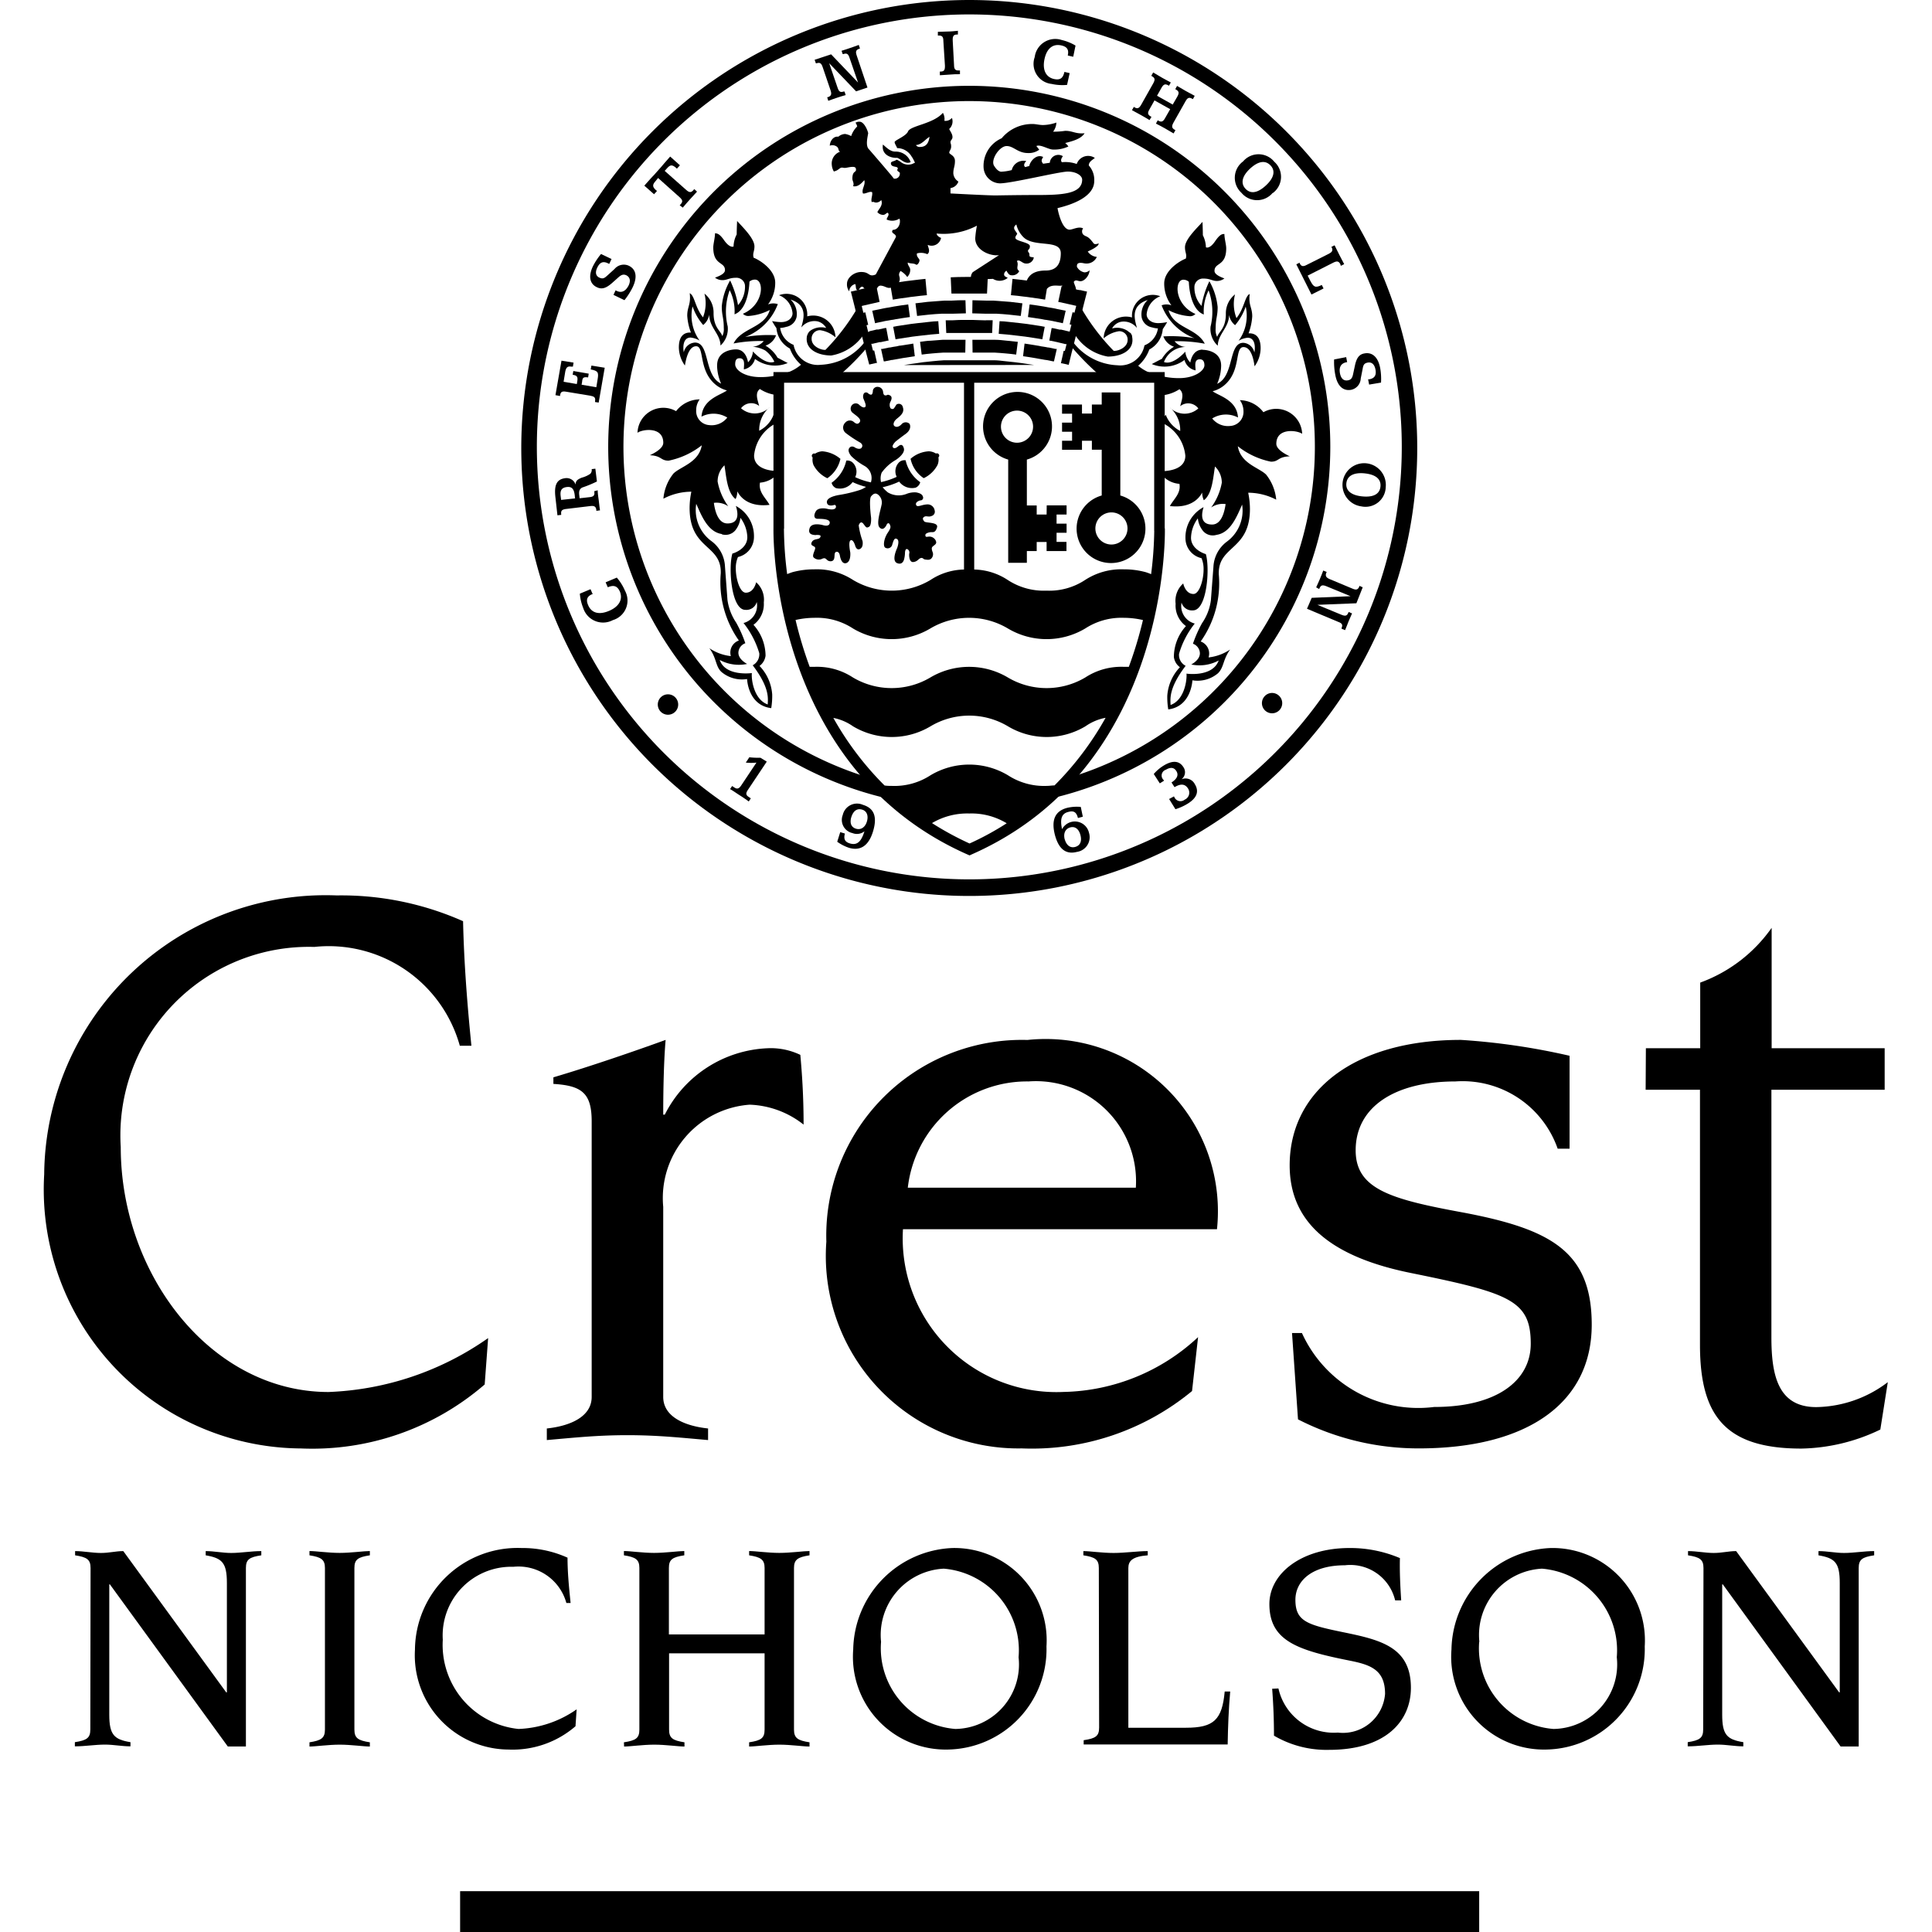 <?xml version="1.0" encoding="UTF-8"?>
<svg xmlns="http://www.w3.org/2000/svg" viewBox="0 0 32 32">
  <path fill="currentColor" d="M8.028,22.931a4.364,4.364,0,0,1-3.042,1.06A4.289,4.289,0,0,1,.732,19.452a4.662,4.662,0,0,1,4.845-4.621,4.969,4.969,0,0,1,2.093.427c.015.688.069,1.376.138,2.063H7.616a2.254,2.254,0,0,0-2.41-1.637A3.122,3.122,0,0,0,2,19c0,2.117,1.5,4.056,3.442,4.056a4.918,4.918,0,0,0,2.643-.893Z"></path>
  <path fill="currentColor" d="M9.8,18.572c0-.467-.165-.591-.634-.619v-.109c.606-.179,1.364-.44,1.859-.62-.027.3-.04.771-.04,1.238h.026a2,2,0,0,1,1.708-1.1,1.132,1.132,0,0,1,.537.11c.027.3.054.674.054,1.155a1.522,1.522,0,0,0-.893-.33,1.551,1.551,0,0,0-1.432,1.691v3.149c0,.33.357.482.743.523v.192c-.469-.041-.84-.081-1.336-.081s-.867.04-1.335.081V23.66c.385-.041.743-.193.743-.523Z"></path>
  <path fill="currentColor" d="M20.157,20.36a2.853,2.853,0,0,0-3.139-3.135,3.242,3.242,0,0,0-3.331,3.34,3.188,3.188,0,0,0,3.234,3.425,4.165,4.165,0,0,0,2.823-.95l.1-.893a3.356,3.356,0,0,1-2.231.908,2.546,2.546,0,0,1-2.657-2.695Zm-5.121-.688a1.988,1.988,0,0,1,2-1.76,1.658,1.658,0,0,1,1.777,1.76Z"></path>
  <path fill="currentColor" d="M21.4,22.079h.164a2.117,2.117,0,0,0,2.19,1.225c1.047,0,1.6-.441,1.6-1.047,0-.715-.344-.839-1.969-1.169-1.3-.26-2.024-.811-2.024-1.787,0-1.224,1.06-2.077,2.836-2.077a11.149,11.149,0,0,1,1.8.263v1.539H25.8a1.668,1.668,0,0,0-1.693-1.114c-.992,0-1.653.413-1.653,1.141,0,.648.591.812,1.79,1.032,1.445.275,2.12.645,2.12,1.856,0,1.293-1.06,2.049-2.865,2.049a4.369,4.369,0,0,1-2-.481Z"></path>
  <path fill="currentColor" d="M27.261,17.362h.9V16.275a2.483,2.483,0,0,0,1.183-.907v1.994h1.872v.688H29.34v4.1c0,.632.111,1.156.743,1.156a2,2,0,0,0,1.185-.413l-.124.785a3.126,3.126,0,0,1-1.308.315c-1.253,0-1.679-.536-1.679-1.718V18.05h-.9Z"></path>
  <path fill="currentColor" d="M1.5,25.972c0-.141-.059-.181-.256-.211v-.07c.14,0,.286.031.427.031s.245-.031.371-.031l1.705,2.34h.011V26.218c0-.337-.081-.411-.351-.457v-.07c.14,0,.28.031.421.031.166,0,.33-.031.5-.031v.07c-.2.03-.255.07-.255.211v2.955h-.3L1.82,26.242H1.81V28.4c0,.335.081.411.351.456v.069c-.141,0-.281-.029-.421-.029-.165,0-.331.029-.5.029v-.069c.2-.031.256-.071.256-.211Z"></path>
  <path fill="currentColor" d="M5.126,28.858c.195-.03.256-.07.256-.211V25.971c0-.139-.061-.18-.256-.21V25.69c.106,0,.311.031.5.031s.4-.031.5-.031v.071c-.2.03-.256.071-.256.21v2.676c0,.141.06.181.256.211v.07c-.1,0-.312-.031-.5-.031s-.4.031-.5.031Z"></path>
  <path fill="currentColor" d="M9.532,28.592a1.593,1.593,0,0,1-1.11.386,1.562,1.562,0,0,1-1.549-1.654A1.7,1.7,0,0,1,8.638,25.64,1.809,1.809,0,0,1,9.4,25.8c0,.25.025.5.051.751h-.07a.822.822,0,0,0-.878-.6,1.137,1.137,0,0,0-1.169,1.208,1.4,1.4,0,0,0,1.254,1.478,1.79,1.79,0,0,0,.963-.325Z"></path>
  <path fill="currentColor" d="M10.334,28.858c.2-.03.256-.07.256-.211V25.971c0-.139-.06-.18-.256-.21V25.69c.105,0,.311.031.5.031s.4-.031.5-.031v.071c-.2.03-.255.071-.255.21v1.1h1.585v-1.1c0-.139-.061-.18-.256-.21V25.69c.105,0,.311.031.5.031s.4-.031.5-.031v.071c-.195.03-.257.071-.257.21v2.676c0,.141.062.181.257.211v.07c-.106,0-.312-.031-.5-.031s-.4.031-.5.031v-.07c.2-.03.256-.07.256-.211V27.384H11.082v1.263c0,.141.06.181.255.211v.07c-.105,0-.311-.031-.5-.031s-.4.031-.5.031Z"></path>
  <path fill="currentColor" d="M14.132,27.319a1.537,1.537,0,0,0,1.57,1.659,1.662,1.662,0,0,0,1.631-1.709,1.53,1.53,0,0,0-1.556-1.629,1.713,1.713,0,0,0-1.645,1.679m.461-.125a1.1,1.1,0,0,1,1.039-1.212,1.357,1.357,0,0,1,1.239,1.467,1.069,1.069,0,0,1-1.048,1.188,1.341,1.341,0,0,1-1.23-1.443"></path>
  <path fill="currentColor" d="M18.2,25.972c0-.141-.059-.181-.256-.211v-.07c.106,0,.311.031.5.031s.4-.031.566-.031v.07c-.257.02-.321.094-.321.211v2.645h.953c.462,0,.6-.131.643-.6h.091c-.026.291-.037.585-.042.877H17.949v-.071c.2-.029.256-.069.256-.21Z"></path>
  <path fill="currentColor" d="M21.175,27.966a.938.938,0,0,0,.984.731.7.7,0,0,0,.782-.641c0-.4-.241-.482-.587-.551-.863-.172-1.329-.326-1.329-.937,0-.5.522-.928,1.329-.928a2.111,2.111,0,0,1,.833.167c-.006.229.006.465.021.7h-.1a.763.763,0,0,0-.833-.581c-.543,0-.819.257-.819.572,0,.361.2.415.813.541s1.1.25,1.1.916c0,.556-.421,1.028-1.354,1.028a1.72,1.72,0,0,1-.914-.235c0-.261-.01-.517-.03-.777Z"></path>
  <path fill="currentColor" d="M24.041,27.319a1.537,1.537,0,0,0,1.57,1.659,1.662,1.662,0,0,0,1.631-1.709,1.531,1.531,0,0,0-1.555-1.629,1.713,1.713,0,0,0-1.646,1.679m.462-.125a1.1,1.1,0,0,1,1.037-1.212,1.357,1.357,0,0,1,1.239,1.467,1.069,1.069,0,0,1-1.048,1.188A1.339,1.339,0,0,1,24.5,27.194"></path>
  <path fill="currentColor" d="M28.215,25.972c0-.141-.06-.181-.256-.211v-.07c.14,0,.286.031.425.031s.247-.031.372-.031l1.706,2.34h.01V26.218c0-.337-.08-.411-.352-.457v-.07c.142,0,.282.031.422.031.167,0,.331-.031.5-.031v.07c-.2.03-.256.07-.256.211v2.955h-.3l-1.951-2.685h-.01V28.4c0,.335.079.411.35.456v.069c-.14,0-.28-.029-.421-.029-.166,0-.331.029-.5.029v-.069c.2-.031.256-.071.256-.211Z"></path>
  <rect fill="currentColor" x="7.621" y="31.324" width="16.879" height="0.676"></rect>
  <path fill="currentColor" d="M13.509,8.86c.059,0,.1,0,.075.042s-.109.013-.14.081.065.053.058.1-.061.128-.019.156a.124.124,0,0,0,.139.014c.069-.028.06.039.129.043s.069-.06.071-.085,0-.071.037-.072.049.045.052.063.026.151.107.124.065-.177.065-.177-.038-.181.007-.2.075.091.075.091.022.085.082.051.039-.131.039-.131a1.265,1.265,0,0,1-.063-.258c.011-.032.038-.079.08-.023s.047.07.09.047.035-.15.035-.15-.04-.307,0-.355.074-.058.112-.031a.166.166,0,0,1,.061.174c-.017.088-.089.307-.035.369s.1,0,.119-.041.047-.026.055,0,.027.039-.036.132-.083.224-.04.248a.078.078,0,0,0,.115-.054c.02-.06.033-.119.08-.089s0,.15,0,.15-.1.207,0,.248.118-.073.118-.073a.491.491,0,0,0,.012-.086c0-.031.005-.08.036-.074a.061.061,0,0,1,.035.074c-.006.034,0,.15.069.141s.081-.052.119-.065.044.02.074.023.072.013.1-.013a.1.1,0,0,0,.022-.117c-.021-.065-.01-.075.023-.1s.054-.043.027-.092a.117.117,0,0,0-.119-.056c-.039.005-.046.005-.048-.026s.06-.047.093-.049.072.015.1-.078-.188-.069-.212-.1-.034-.054,0-.076.07.009.12-.013a.074.074,0,0,0,.053-.092.118.118,0,0,0-.13-.1c-.092.005-.161.056-.178.006s.066-.073.071-.073a.044.044,0,0,0,.043-.061c-.015-.056-.091-.066-.109-.071a.36.36,0,0,0-.162.024.352.352,0,0,1-.31-.024.574.574,0,0,1-.087-.086,1.3,1.3,0,0,0,.274-.093.264.264,0,0,0,.274.1.135.135,0,0,0,.075-.09A.606.606,0,0,1,15,7.624a.131.131,0,0,0-.107.032.21.21,0,0,0-.041.242,1.2,1.2,0,0,1-.259.087.262.262,0,0,1,.01-.156.742.742,0,0,1,.234-.211s.158-.1.134-.191-.073-.052-.1-.03-.062.04-.083.011.045-.094.045-.094.065-.053.167-.127.075-.153.064-.168a.092.092,0,0,0-.136.013c-.066.063-.114.033-.124.011s0-.066.05-.107.133-.1.1-.191a.067.067,0,0,0-.108-.042s-.025.042-.039.06-.047.014-.06-.006a.117.117,0,0,1,0-.1c.018-.033.038-.085-.007-.108s-.045,0-.066,0-.042,0-.048-.064a.091.091,0,0,0-.082-.077.077.077,0,0,0-.086.057s0,.074-.031.072-.046-.023-.058-.03a.045.045,0,0,0-.061.011.107.107,0,0,0,0,.1c.016.041.05.112.016.127s-.083-.03-.1-.047a.083.083,0,0,0-.1,0,.089.089,0,0,0,.006.145c.058.047.145.1.109.15s-.074.015-.105-.01A.1.1,0,0,0,14,7a.114.114,0,0,0,.011.174,2.006,2.006,0,0,0,.232.154s.061.032.032.082-.108.006-.108.006-.06-.049-.1.005.035.136.035.136a1.038,1.038,0,0,0,.215.159.23.23,0,0,1,.11.266l0,.008a1.158,1.158,0,0,1-.262-.087.209.209,0,0,0-.042-.241.129.129,0,0,0-.106-.033.608.608,0,0,1-.243.367.129.129,0,0,0,.074.089.262.262,0,0,0,.274-.1,1.18,1.18,0,0,0,.222.079.419.419,0,0,1-.1.051,2.335,2.335,0,0,1-.357.085c-.073.014-.2.047-.191.122s.11.045.11.045.04-.018.04.027-.068.044-.068.044a.353.353,0,0,1-.081-.011c-.039-.01-.146-.02-.183.04s-.038.125.029.126.209,0,.2.069-.108.037-.108.037-.19-.056-.225.049.051.113.111.115"></path>
  <path fill="currentColor" d="M15.3,7.92a.5.5,0,0,0,.229-.22.232.232,0,0,0,.014-.125.037.037,0,0,0,.007-.05.038.038,0,0,0-.048-.013.232.232,0,0,0-.12-.037.5.5,0,0,0-.3.124.509.509,0,0,0,.218.321"></path>
  <path fill="currentColor" d="M13.473,7.7a.5.5,0,0,0,.23.221A.521.521,0,0,0,13.92,7.6a.525.525,0,0,0-.3-.125.247.247,0,0,0-.12.039.039.039,0,0,0-.047.014.035.035,0,0,0,.007.049.242.242,0,0,0,.014.125"></path>
  <path fill="currentColor" d="M18.408,9.019a.266.266,0,1,1,.267-.267.267.267,0,0,1-.267.267m.148-.814V6.5h-.308v.2h0l-.163,0v.15h-.164V6.7l-.33,0v.152h.166V7h-.166v.151h.166V7.3h-.166V7.45l.33,0V7.3h.164v.149l.163,0h0v.758a.57.57,0,1,0,.308,0"></path>
  <path fill="currentColor" d="M16.845,7.333a.266.266,0,1,1,.266-.265.266.266,0,0,1-.266.265m.49,1.189h-.164v-.15l-.163,0,0,0V7.612a.571.571,0,1,0-.309,0V9.322h.309V9.127h0l.163,0v-.15h.164v.15l.329,0V8.975H17.5V8.824h.166V8.673H17.5V8.522h.166V8.37l-.329,0Z"></path>
  <path fill="currentColor" d="M17.466,13.009c-.043,0-.085.008-.129.008a1.1,1.1,0,0,1-.642-.176,1.251,1.251,0,0,0-1.283,0,1.093,1.093,0,0,1-.641.176c-.031,0-.079,0-.12-.007a5.077,5.077,0,0,1-.848-1.119.847.847,0,0,1,.326.139,1.251,1.251,0,0,0,1.283,0,1.251,1.251,0,0,1,1.283,0,1.251,1.251,0,0,0,1.283,0,.857.857,0,0,1,.334-.141,5.1,5.1,0,0,1-.846,1.12m-1.407.962a5.028,5.028,0,0,1-.622-.338,1.142,1.142,0,0,1,.617-.159,1.123,1.123,0,0,1,.62.162,4.726,4.726,0,0,1-.615.335M12.987,8.755V6.339h2.98V9.433a1.042,1.042,0,0,0-.555.173,1.251,1.251,0,0,1-1.283,0,1.1,1.1,0,0,0-.642-.176,1.373,1.373,0,0,0-.362.047s-.041.013-.087.032a5.987,5.987,0,0,1-.053-.72.309.309,0,0,1,0-.034m5.633,2.29a1.09,1.09,0,0,0-.642.176,1.257,1.257,0,0,1-1.283,0,1.257,1.257,0,0,0-1.283,0,1.257,1.257,0,0,1-1.283,0,1.086,1.086,0,0,0-.641-.176l-.075,0a6.773,6.773,0,0,1-.234-.776,1.416,1.416,0,0,1,.309-.036,1.093,1.093,0,0,1,.641.176,1.251,1.251,0,0,0,1.283,0,1.257,1.257,0,0,1,1.283,0,1.251,1.251,0,0,0,1.283,0,1.1,1.1,0,0,1,.642-.176,1.406,1.406,0,0,1,.313.037,6.7,6.7,0,0,1-.234.775l-.079,0m.5-2.252a6.17,6.17,0,0,1-.052.717.918.918,0,0,0-.089-.033,1.354,1.354,0,0,0-.361-.047,1.1,1.1,0,0,0-.643.176,1.075,1.075,0,0,1-.639.177,1.088,1.088,0,0,1-.643-.177,1.048,1.048,0,0,0-.555-.173V6.339h2.981V8.793m.174-.044V6.163H12.811V8.752c0,.037-.08,3.943,3.211,5.4l.037.016.035-.016c3.293-1.454,3.2-5.36,3.2-5.4"></path>
  <path fill="currentColor" d="M11.877,6.054a.776.776,0,0,0,.067.3c-.289-.133-.181-.68-.433-.68a.2.2,0,0,0-.185.161c-.015-.073-.019-.244.113-.244a.368.368,0,0,1,.149.05.7.7,0,0,1-.117-.566.928.928,0,0,0,.176.308.277.277,0,0,0,.1-.173c0,.215.182.315.187.513a.375.375,0,0,0,.119-.317,1.039,1.039,0,0,1,.033-.6v0a.788.788,0,0,1,.08.4c.241-.088.247-.541.247-.541a.137.137,0,0,1,.092-.034c.154,0,.154.413-.2.566a.123.123,0,0,0,.088.037.9.9,0,0,0,.357-.1c-.086.3-.467.292-.6.555a2.34,2.34,0,0,1,.5-.04.263.263,0,0,1-.185.094.516.516,0,0,1,.211.063.5.5,0,0,1,.15.186c-.153.06-.355-.171-.355-.171a.288.288,0,0,1-.081.18c-.016-.089-.066-.214-.2-.214-.076,0-.312.031-.312.263m.078,2.8a.212.212,0,0,0,.219-.061.4.4,0,0,0,.089-.212.562.562,0,0,1,.114.32c0,.2-.237.271-.247.271-.069.223-.022.933.214.933a.177.177,0,0,0,.189-.13.3.3,0,0,1-.219.348,1.473,1.473,0,0,1,.261.5.206.206,0,0,1-.109.2c.289.38.251.556.249.649-.23-.082-.274-.415-.263-.52,0,0-.437.062-.532-.217a.666.666,0,0,0,.454.066s-.145-.072-.145-.185a.172.172,0,0,1,.115-.158,2.035,2.035,0,0,0-.152-.342.885.885,0,0,1-.144-.377l-.041-.551a.552.552,0,0,0-.221-.419.638.638,0,0,1-.255-.62c.084.187.188.465.424.5m2.4-3.136-.017-.067a.972.972,0,0,1-.746.4.408.408,0,0,1-.449-.33.356.356,0,0,1-.222-.28.406.406,0,0,0,.1-.018.214.214,0,0,0,.172-.163.325.325,0,0,0-.1-.289c.319.1.194.375.179.461a.276.276,0,0,1,.269-.1.229.229,0,0,1,.142.109l0,0a.316.316,0,0,0-.258.042l-.022.018-.007.01a.139.139,0,0,0-.024.045l-.005.01v0a.256.256,0,0,0-.007.058c0,.185.2.273.408.273a.815.815,0,0,0,.544-.359l0-.01-.107-.425a3.593,3.593,0,0,1-.533.7c-.057.009-.23-.048-.23-.18a.138.138,0,0,1,.142-.145.5.5,0,0,1,.253.118.369.369,0,0,0-.468-.347.344.344,0,0,0-.467-.35.351.351,0,0,1,.224.3c0,.068-.061.145-.192.145a.869.869,0,0,1-.147-.017,1.232,1.232,0,0,0,.072.117.427.427,0,0,0,.223.338.654.654,0,0,0,.184.268.7.7,0,0,1-.295.15l-.123.029a1.184,1.184,0,0,1-.253.026c-.266,0-.419-.118-.419-.212s.041-.1.074-.1c.1,0,.068.122.07.184a.237.237,0,0,0,.184-.173.552.552,0,0,0,.542.068c-.057-.029-.112-.06-.168-.088a.55.55,0,0,0-.2-.2.282.282,0,0,0,.175-.172,2.2,2.2,0,0,0-.513.029.932.932,0,0,0,.542-.545.243.243,0,0,0-.162.005.592.592,0,0,0,.119-.361c0-.209-.25-.371-.358-.413-.02-.076.014-.1.014-.187,0-.133-.2-.323-.287-.421,0,0-.007.141-.007.223a.453.453,0,0,0-.052.2s-.059.033-.154-.1c-.081-.117-.117-.115-.153-.12,0,.075-.029.176-.029.236,0,.3.194.232.194.375,0,.062-.1.1-.165.125a.2.2,0,0,0,.125.041c.074,0,.112-.039.22-.039a.142.142,0,0,1,.151.123.457.457,0,0,1-.115.33,1.552,1.552,0,0,0-.131-.409,1.054,1.054,0,0,0-.138.427c0,.161.033.184.033.359a.258.258,0,0,1-.024.136c-.028-.091-.145-.139-.145-.381a.4.4,0,0,0-.151-.323.646.646,0,0,1-.024.393c-.134-.166-.136-.357-.22-.4.022.191-.041.22-.041.374a.943.943,0,0,0,.061.278c-.036,0-.2-.013-.2.246a.527.527,0,0,0,.1.3c.011-.058.049-.319.186-.319s.042.359.283.6a.5.5,0,0,0,.227.132c-.1.076-.4.141-.421.434a.434.434,0,0,1,.427.015.326.326,0,0,1-.3.125.232.232,0,0,1-.215-.246.3.3,0,0,1,.058-.18.5.5,0,0,0-.391.195.428.428,0,0,0-.639.358c.085-.061.427-.105.427.166,0,.089-.135.166-.223.206v0c.2.009.175.09.312.09a1.312,1.312,0,0,0,.549-.255c-.049.288-.352.352-.469.468a.768.768,0,0,0-.167.417,1,1,0,0,1,.463-.116,1.333,1.333,0,0,0-.029.268c0,.7.533.6.516,1.086a1.675,1.675,0,0,0,.3,1.111.211.211,0,0,0-.133.258l0,0a.782.782,0,0,1-.356-.131c.123.166.1.3.2.393a.528.528,0,0,0,.425.118s.013.434.4.482a1.231,1.231,0,0,0,.016-.227.758.758,0,0,0-.21-.472.25.25,0,0,0,.1-.169.771.771,0,0,0-.2-.512.425.425,0,0,0,.171-.371.383.383,0,0,0-.127-.334s-.034.173-.171.173c-.1,0-.166-.234-.166-.4a.458.458,0,0,1,.036-.191.34.34,0,0,0,.265-.33.565.565,0,0,0-.3-.516c.012.04.1.29-.139.29-.163,0-.21-.228-.225-.341a.343.343,0,0,1,.239.057,1,1,0,0,1-.177-.411.372.372,0,0,1,.113-.268c.029.17.043.454.185.559a.32.32,0,0,0,.029-.128c.008.014.116.274.533.224-.063-.116-.187-.21-.158-.368a.424.424,0,0,0,.277-.131V7.8c-.116,0-.375-.038-.375-.255a.67.67,0,0,1,.375-.54V6.947a.655.655,0,0,0-.05-.082.491.491,0,0,1-.24.269.494.494,0,0,1,.173-.39l0,0a.344.344,0,0,1-.474.018.211.211,0,0,1,.3-.038c-.019-.084-.079-.212.012-.281a.631.631,0,0,0,.28.1l.083-.277.448,0,.523-.063a4.2,4.2,0,0,0,.46-.468Z"></path>
  <path fill="currentColor" d="M19.92,5.791c-.14,0-.189.125-.205.214a.307.307,0,0,1-.083-.18s-.2.231-.353.171a.385.385,0,0,1,.36-.249.259.259,0,0,1-.184-.095,2.4,2.4,0,0,1,.5.041c-.134-.263-.514-.256-.6-.555a.9.9,0,0,0,.357.1A.121.121,0,0,0,19.8,5.2c-.351-.153-.351-.567-.2-.567a.132.132,0,0,1,.091.035s.007.453.248.541a.781.781,0,0,1,.079-.4v0a1.036,1.036,0,0,1,.033.6.376.376,0,0,0,.119.317c.006-.2.189-.3.187-.513a.272.272,0,0,0,.1.173.946.946,0,0,0,.176-.308.7.7,0,0,1-.118.566.368.368,0,0,1,.15-.05c.131,0,.127.171.111.244a.2.2,0,0,0-.183-.16c-.252,0-.144.546-.433.679a.772.772,0,0,0,.066-.3c0-.232-.235-.263-.31-.263m.657,2.561a.638.638,0,0,1-.256.619.555.555,0,0,0-.219.419l-.042.551a.862.862,0,0,1-.146.377,2.054,2.054,0,0,0-.151.341.174.174,0,0,1,.115.159c0,.113-.143.185-.143.185a.669.669,0,0,0,.454-.066c-.1.279-.53.219-.533.217.01.105-.033.437-.264.52,0-.093-.04-.268.25-.649a.2.2,0,0,1-.109-.2,1.447,1.447,0,0,1,.26-.5.3.3,0,0,1-.219-.347.18.18,0,0,0,.189.129c.236,0,.282-.71.213-.933-.009,0-.245-.073-.245-.27a.56.56,0,0,1,.113-.321.4.4,0,0,0,.089.212.212.212,0,0,0,.22.061c.234-.034.339-.31.424-.5M17.741,5.737a4.38,4.38,0,0,0,.46.468l.522.064.449,0,.084.278a.64.64,0,0,0,.279-.1c.091.069.031.2.013.281a.209.209,0,0,1,.3.037.341.341,0,0,1-.473-.017l0,0a.494.494,0,0,1,.173.39.5.5,0,0,1-.24-.269.555.555,0,0,0-.049.082v.058a.672.672,0,0,1,.374.54c0,.218-.258.251-.374.255v.079a.421.421,0,0,0,.276.131c.029.157-.095.252-.158.368.417.048.526-.211.534-.224a.337.337,0,0,0,.028.128c.142-.105.155-.389.185-.559a.373.373,0,0,1,.113.268.992.992,0,0,1-.177.411.339.339,0,0,1,.24-.057c-.016.113-.063.339-.224.339-.237,0-.152-.248-.141-.288a.566.566,0,0,0-.3.516.339.339,0,0,0,.266.329.471.471,0,0,1,.034.193c0,.165-.069.4-.167.4-.136,0-.17-.174-.17-.174a.383.383,0,0,0-.126.335.422.422,0,0,0,.171.371.766.766,0,0,0-.2.511.246.246,0,0,0,.1.17.762.762,0,0,0-.209.472,1.244,1.244,0,0,0,.016.227c.384-.048.4-.482.4-.482a.523.523,0,0,0,.425-.118c.1-.1.079-.227.2-.392a.8.8,0,0,1-.356.131l0-.005a.212.212,0,0,0-.132-.259,1.667,1.667,0,0,0,.3-1.112c-.016-.482.516-.39.516-1.084a1.333,1.333,0,0,0-.029-.268,1.011,1.011,0,0,1,.464.115.778.778,0,0,0-.167-.415c-.118-.117-.421-.181-.469-.47a1.291,1.291,0,0,0,.549.256c.136,0,.108-.081.312-.089v0c-.086-.04-.223-.118-.223-.207,0-.27.343-.226.428-.166a.43.43,0,0,0-.642-.357.5.5,0,0,0-.39-.2.312.312,0,0,1,.06.181.233.233,0,0,1-.218.246.331.331,0,0,1-.3-.124.432.432,0,0,1,.427-.016c-.018-.293-.32-.358-.42-.435a.492.492,0,0,0,.228-.131c.239-.239.139-.6.283-.6s.174.261.184.318a.518.518,0,0,0,.1-.3c0-.259-.166-.246-.2-.246a.974.974,0,0,0,.061-.28c0-.153-.065-.181-.042-.372-.083.04-.085.23-.219.4a.639.639,0,0,1-.024-.393.4.4,0,0,0-.152.324c0,.241-.115.289-.144.38a.253.253,0,0,1-.025-.136c0-.175.033-.2.033-.358a1.069,1.069,0,0,0-.137-.428,1.525,1.525,0,0,0-.13.409.448.448,0,0,1-.117-.33.143.143,0,0,1,.152-.123c.108,0,.146.04.219.04a.207.207,0,0,0,.125-.042c-.06-.023-.164-.063-.164-.125,0-.143.194-.075.194-.374,0-.062-.03-.161-.03-.237-.035,0-.072,0-.154.12-.093.136-.152.1-.152.1a.479.479,0,0,0-.051-.2c0-.081-.006-.221-.006-.221-.088.1-.29.287-.29.42,0,.092.034.112.014.188-.108.041-.358.2-.358.411a.6.6,0,0,0,.119.363.231.231,0,0,0-.162,0,.937.937,0,0,0,.543.544,2.212,2.212,0,0,0-.514-.029.284.284,0,0,0,.176.171.574.574,0,0,0-.2.2c-.056.027-.111.058-.168.087a.551.551,0,0,0,.542-.068.238.238,0,0,0,.184.173c0-.062-.033-.184.07-.184.034,0,.076.016.076.1s-.154.212-.42.212a1.262,1.262,0,0,1-.253-.025l-.124-.031a.7.7,0,0,1-.3-.149.65.65,0,0,0,.184-.269.421.421,0,0,0,.223-.337c.032-.049.046-.069.073-.117a.769.769,0,0,1-.148.017c-.129,0-.192-.077-.192-.145a.352.352,0,0,1,.226-.3.345.345,0,0,0-.468.351.369.369,0,0,0-.47.346.5.5,0,0,1,.255-.118.138.138,0,0,1,.142.144c0,.133-.174.19-.231.181a3.554,3.554,0,0,1-.533-.7l-.107.425v.01a.812.812,0,0,0,.543.36c.208,0,.408-.089.408-.273a.335.335,0,0,0-.006-.059v0l0-.01a.188.188,0,0,0-.024-.047L18.7,5.5l-.021-.018a.318.318,0,0,0-.259-.042l0,0a.219.219,0,0,1,.142-.109.274.274,0,0,1,.268.1c-.015-.086-.139-.361.18-.462a.323.323,0,0,0-.1.29.212.212,0,0,0,.169.163.432.432,0,0,0,.1.018.357.357,0,0,1-.223.28.407.407,0,0,1-.447.33.975.975,0,0,1-.748-.4l-.017.067Z"></path>
  <path fill="currentColor" d="M15.328,4.619c-.073.007-.145.016-.219.025l-.115.014c-.084.012-.169.024-.251.039l.045.266c.079-.014.16-.026.241-.036.039-.007.075-.011.115-.015.069-.009.139-.018.209-.023Z"></path>
  <path fill="currentColor" d="M16.107,4.587H15.99q-.121,0-.243.006l.012.269c.078,0,.155,0,.231,0,.023,0,.045,0,.069,0l.049,0c.081,0,.161,0,.24,0l.013-.269c-.084,0-.168,0-.254-.006"></path>
  <path fill="currentColor" d="M15.991,4.973c-.077,0-.151,0-.227.006l-.116,0-.074.005L15.363,5l-.2.024.027.209.2-.022c.068-.006.136-.012.205-.015l.07,0c.039,0,.078,0,.116,0,.073,0,.144-.006.217-.006Z"></path>
  <path fill="currentColor" d="M15.992,5.628l-.2,0c-.039,0-.078,0-.117,0l-.063,0q-.1.006-.192.015c-.061,0-.12.012-.181.019l.027.211c.058-.008.116-.014.174-.019s.125-.011.187-.014l.058,0,.117,0c.062,0,.124,0,.186,0Z"></path>
  <path fill="currentColor" d="M15.127,5.691c-.07.01-.141.021-.209.033-.022,0-.043.007-.064.012-.038.006-.077.011-.115.02l-.012,0c-.038.007-.076.016-.114.024l-.02,0,.045.205.018,0,.113-.023.01,0,.113-.02.06-.011c.067-.011.134-.022.2-.031Z"></path>
  <path fill="currentColor" d="M15.043,5.042c-.079.01-.158.022-.236.035l-.074.014c-.039.006-.077.012-.113.02l-.027.006-.113.023-.033.007.047.207.028-.007c.038-.009.077-.017.114-.024l.021-.005.115-.02c.023,0,.046-.009.07-.012.076-.013.152-.024.229-.035Z"></path>
  <path fill="currentColor" d="M16.328,5.306c-.074,0-.146-.006-.22-.007h-.116c-.071,0-.142,0-.212.006-.038,0-.078,0-.116,0l.009.21.118,0,.2,0h.116l.21,0,.116,0,.009-.211c-.037,0-.077,0-.115,0"></path>
  <path fill="currentColor" d="M14.679,5.433l-.019,0c-.037.007-.076.016-.113.025l-.027,0-.114.027L14.38,5.5l-.028-.114.028-.006-.048-.207-.032.008-.027-.113.033-.008.114-.026.036-.008L14.569,5l-.054-.265c-.039.007-.077.016-.115.024l-.04.009-.113.026-.04.01c-.039.01-.077.017-.114.026l.066.263.027.112.053.205.027.114.051.2.028.114.052.2.114-.026.015,0-.046-.206-.021,0-.028-.112.022,0q.057-.015.114-.027l.021,0,.115-.025.015,0Z"></path>
  <path fill="currentColor" d="M15.541,5.32c-.049,0-.1.006-.147.011-.065.006-.129.013-.193.021l-.115.014-.224.034-.068.013.039.207.064-.011.215-.033.116-.014c.062-.008.123-.015.186-.021l.142-.012Z"></path>
  <path fill="currentColor" d="M16.77,4.619c.073.007.145.016.218.025l.116.014c.083.012.168.024.25.039l-.044.266c-.08-.014-.16-.026-.241-.036-.04-.007-.077-.011-.116-.015-.068-.009-.139-.018-.209-.023Z"></path>
  <path fill="currentColor" d="M16.107,4.973l.226.006.116,0,.074.005L16.734,5q.1.011.2.024l-.027.209-.2-.022c-.068-.006-.136-.012-.2-.015l-.07,0c-.039,0-.077,0-.116,0-.072,0-.145-.006-.217-.006Z"></path>
  <path fill="currentColor" d="M16.106,5.628l.2,0c.038,0,.077,0,.116,0l.063,0c.064,0,.129.009.192.015s.121.012.181.019l-.027.211c-.057-.008-.115-.014-.173-.019s-.125-.011-.187-.014l-.059,0-.117,0c-.062,0-.124,0-.186,0Z"></path>
  <path fill="currentColor" d="M16.97,5.691c.071.01.141.021.209.033a.543.543,0,0,1,.063.012c.039.006.078.011.116.02l.012,0c.038.007.077.016.114.024l.02,0-.047.205-.015,0-.114-.023-.009,0-.115-.02-.059-.011c-.067-.011-.134-.022-.2-.031Z"></path>
  <path fill="currentColor" d="M17.054,5.042c.079.01.157.022.236.035l.074.014c.039.006.077.012.115.02l.025.006.114.023.033.007-.047.207-.028-.007c-.038-.009-.078-.017-.116-.024l-.02-.005-.115-.02c-.023,0-.045-.009-.07-.012-.077-.013-.151-.024-.229-.035Z"></path>
  <path fill="currentColor" d="M14.971,6.047c.066-.011.131-.021.2-.03L15.285,6c.057-.006.113-.013.17-.018s.122-.012.183-.015l.056,0,.117,0c.061,0,.121,0,.181,0h.113c.061,0,.121,0,.182,0l.115,0,.058,0c.06,0,.122.008.183.015s.114.012.169.018l.116.015c.067.009.132.019.2.03Z"></path>
  <path fill="currentColor" d="M17.891,4.806,17.85,4.8c-.037-.008-.075-.018-.113-.025l-.04-.01c-.038-.007-.076-.016-.114-.025L17.528,5l.114.024.034.008.115.026.035.008-.029.113-.032-.007-.048.2.029.007-.029.114-.026-.006c-.037-.009-.075-.019-.114-.027l-.025,0-.114-.025-.02,0-.038.207.014,0c.039.008.076.017.114.024l.024.006c.038.008.075.017.112.027l.022,0-.028.112-.02,0-.046.206.014,0c.038.008.077.016.115.026l.05-.206.029-.112.051-.206.028-.113.052-.2.027-.114.067-.262c-.039-.009-.078-.016-.114-.026"></path>
  <path fill="currentColor" d="M16.556,5.32c.05,0,.1.006.147.011.065.006.129.013.193.021l.116.014.223.034.069.013-.04.207L17.2,5.609l-.215-.033-.116-.014c-.062-.008-.123-.015-.185-.021l-.142-.012Z"></path>
  <path fill="currentColor" d="M15.239,2.434a.071.071,0,0,1-.068-.031c.1-.01.146-.089.225-.137-.012.077-.038.168-.157.168m2.955,1.6c-.029.007-.066.021-.085-.009-.1-.135-.118-.093-.169-.142a.08.08,0,0,1,0-.1c-.074-.039-.172.021-.224.021-.137,0-.2-.35-.2-.357.237-.056.608-.185.608-.449a.354.354,0,0,0-.09-.257c0-.065.062-.092.1-.125a.2.2,0,0,0-.3.1.566.566,0,0,0-.246-.029c-.03-.034,0-.076.017-.1a.142.142,0,0,0-.217.109l-.11.016c-.045-.05-.018-.078,0-.112-.113-.056-.218.074-.23.15,0,0-.045.01-.065.018-.04-.025-.012-.076.016-.1a.2.2,0,0,0-.241.149.875.875,0,0,1-.172.027c-.05,0-.094-.054-.122-.1-.059-.1.091-.325.209-.325s.182.116.355.116a.292.292,0,0,0,.185-.055c-.011-.015-.036-.048-.048-.061.069-.033.2.058.276.058a.545.545,0,0,0,.255-.051.281.281,0,0,0-.053-.057c.108-.028.261-.064.321-.162-.151.014-.194-.04-.321-.04a1.263,1.263,0,0,1-.2.014.267.267,0,0,0,.054-.151.717.717,0,0,1-.219.041c-.064,0-.122-.017-.17-.017a.655.655,0,0,0-.517.236.5.5,0,0,0-.3.483.278.278,0,0,0,.27.264c.191,0,.984-.195,1.125-.195s.238.067.238.134c0,.238-.336.254-.753.254-.3,0-.619.006-.679.007-.135,0-.749-.033-.749-.033l0-.089a.16.16,0,0,0,.131-.108.174.174,0,0,1-.084-.136c0-.088.027-.111.027-.205s-.094-.108-.094-.138.031-.05.031-.1-.011-.049-.011-.071c0-.04.033-.042.033-.087s-.027-.081-.055-.133a.17.17,0,0,0,.046-.184.14.14,0,0,1-.125.048.2.2,0,0,0-.025-.132c-.159.185-.538.21-.578.309-.031.077-.221.145-.221.175s.031.066.041.1a.278.278,0,0,1,.239.138l0,0a.393.393,0,0,1,.036.061l.021.042-.044.021a.2.2,0,0,1-.2-.039l-.051-.029h-.014c-.026.026-.09.022-.09.056,0,.066.086.051.106.071s0,.021,0,.044.042.028.042.051a.083.083,0,0,1-.1.089c0-.011-.418-.494-.424-.5-.041-.065-.012-.179,0-.252-.017-.074-.077-.19-.141-.19a.113.113,0,0,0-.069.017.164.164,0,0,1,.028.062.389.389,0,0,0-.1.159.3.3,0,0,0-.1-.035.18.18,0,0,0-.112.045c-.095-.012-.142.092-.142.149a.125.125,0,0,1,.122.02c.033.034.013.06.048.08a.206.206,0,0,0-.137.216.251.251,0,0,0,.034.111c.08-.017.093-.064.135-.064.017,0,.023.005.049.005s.078-.017.129-.017.054.024.054.05c0,.043-.06.016-.06.145,0,.042.034.072.012.125.081.017.142-.051.185-.1.026.078-.05.148-.022.22.04.012.112-.042.152-.021.012.056-.025.109-.006.165.031-.013.04.007.074.007a.111.111,0,0,0,.083-.042c.034.09-.039.144-.064.2a.127.127,0,0,0,.093.046c.043,0,.05-.032.08-.035.035.038-.017.073-.019.112a.22.22,0,0,0,.211-.015c.025.049,0,.182-.109.187-.046.06.059.06.051.118l-.332.618a.129.129,0,0,1-.062.017c-.06,0-.063-.056-.181-.056s-.235.094-.235.194a.189.189,0,0,0,.037.127.128.128,0,0,1,.1-.121c.015.032,0,.084.037.106l.022-.006c.006-.023.031-.056.051-.056s.032.011.032.029l.22,0a.063.063,0,0,1,.051-.047c.08,0,.116.058.185.03l.112-.069a.1.1,0,0,0,.027-.076c0-.044-.034-.065.013-.128a.353.353,0,0,1,.111.1.164.164,0,0,0,.049-.119c0-.046-.048-.079-.04-.121.042.023.1.007.142.038.025,0,.052-.047.052-.075s-.056-.058-.042-.114a.256.256,0,0,1,.171.013c.058-.041.011-.118.007-.154a.159.159,0,0,0,.221-.116c-.025-.008-.072-.036-.073-.072a1.193,1.193,0,0,0,.667-.13,1.633,1.633,0,0,0-.028.209c0,.2.252.3.394.279l-.435.282a.136.136,0,0,0-.025.126l.36-.015a.208.208,0,0,0,.244-.017c-.023-.015-.06-.022-.06-.056s.024-.049.037-.064c.02.031.042.077.083.077a.128.128,0,0,0,.131-.068c-.067-.049,0-.093-.039-.168.046-.033.089.042.149.042a.12.12,0,0,0,.131-.1c-.018-.01-.072,0-.072-.033,0-.062-.024-.046-.024-.076s.031-.019.031-.079-.209-.078-.237-.127c-.012-.022.011-.053.027-.074-.01-.046-.1-.093-.014-.158a.441.441,0,0,0,.117.21c.18.179.619.027.619.267,0,.168-.063.286-.253.286-.245,0-.3.126-.326.209l.35.094c.076-.091.219-.034.251-.057.005.046-.032.129.014.156l.2-.037c.041-.058-.01-.12-.021-.177.031-.047.065-.011.11-.011.07,0,.148-.095.152-.181a.124.124,0,0,1-.086.034.176.176,0,0,1-.124-.093c0-.03,0-.064.061-.064.045,0,.053.011.1.011a.184.184,0,0,0,.169-.11.2.2,0,0,1-.15-.089c.009-.007.2-.084.179-.141"></path>
  <path fill="currentColor" d="M14.86,2.614c.072.026.134.112.223.072a.259.259,0,0,0-.253-.175c-.086,0-.147-.068-.206-.117-.031.178.148.228.236.22"></path>
  <path fill="currentColor" d="M9.781,9.759l.036.083-.01,0c-.083.036-.105.091-.065.182.055.13.18.165.348.093s.229-.193.177-.319c-.042-.093-.1-.113-.2-.071l-.036-.082.185-.078a.824.824,0,0,1,.135.216.338.338,0,0,1-.2.488.345.345,0,0,1-.491-.2.8.8,0,0,1-.056-.238Z"></path>
  <path fill="currentColor" d="M9.525,8.255,9.519,8.2c-.012-.1-.047-.144-.132-.133s-.114.056-.1.155l.007.058ZM9.2,8.241c-.024-.2.016-.3.156-.32a.158.158,0,0,1,.178.106c0-.066.034-.086.1-.115a.454.454,0,0,0,.143-.064A.09.09,0,0,0,9.8,7.77v0l.061-.007.026.212a1.982,1.982,0,0,1-.243.1c-.043.022-.058.058-.05.124l.006.054.16-.018c.065-.006.092-.025.084-.085l0-.015L9.9,8.121c0,.056.01.112.017.166s.012.111.021.166l-.061.008,0-.014c-.007-.06-.037-.072-.1-.065l-.4.048c-.064.008-.089.026-.082.083l0,.015-.062.007Z"></path>
  <path fill="currentColor" d="M9.3,5.974l.2.032-.011.066-.031,0c-.067-.011-.088.024-.1.11l-.023.141.219.038.007-.042c.013-.076,0-.1-.076-.112l.011-.062.255.044-.01.062c-.077-.009-.094,0-.1.076l-.008.045.244.042.021-.129c.02-.116.009-.143-.114-.166l.012-.064.22.036-.1.577-.06-.009,0-.014c.011-.064-.016-.079-.079-.091l-.4-.066c-.063-.011-.092,0-.1.058l0,.013L9.2,6.545Z"></path>
  <path fill="currentColor" d="M10.129,4.29l-.038.081-.022-.01c-.08-.039-.134-.017-.176.071s-.02.142.036.167.082.009.131-.036l.118-.107a.2.2,0,0,1,.236-.055c.121.058.147.183.067.353a1.188,1.188,0,0,1-.138.218l-.182-.088.035-.075.016.008c.082.04.149.009.2-.089.037-.078.022-.138-.039-.169-.046-.02-.08-.009-.126.031l-.112.1c-.093.08-.164.109-.249.067-.116-.053-.145-.179-.066-.345a1.062,1.062,0,0,1,.135-.205Z"></path>
  <path fill="currentColor" d="M10.822,2.91l.131-.147c.016-.018.063-.077.147-.17l.162.145-.051.056L11.2,2.782c-.069-.06-.1-.055-.156.01l-.035.038.356.315c.047.043.079.05.118.006l.016-.019.046.042c-.041.043-.08.087-.119.13s-.079.089-.117.135L11.258,3.4l.017-.018c.04-.044.029-.073-.019-.116L10.9,2.948,10.858,3c-.052.057-.054.092,0,.143l.024.02-.049.054-.161-.142c.08-.091.129-.144.145-.161"></path>
  <path fill="currentColor" d="M13.766.9l.446.467L14.071.958c-.02-.062-.042-.083-.1-.063l-.014,0L13.939.841c.048-.015.094-.029.141-.046s.1-.033.144-.051l.02.059-.013.005c-.056.018-.062.049-.042.109l.179.533-.188.063-.446-.466.139.406c.021.061.042.083.1.063l.015,0,.019.059c-.049.013-.1.029-.144.044s-.095.032-.144.051L13.7,1.609l.014,0c.056-.02.063-.051.043-.112l-.132-.388c-.02-.059-.043-.08-.1-.061l-.012,0L13.493.99Z"></path>
  <path fill="currentColor" d="M15.7.522c.055,0,.111-.007.166-.012l0,.062h-.016c-.059,0-.073.031-.07.1l.022.407c0,.065.02.091.078.088H15.9l0,.062c-.056,0-.111,0-.166.006s-.113.006-.167.011l0-.061h.015c.059,0,.071-.032.069-.1L15.625.676c0-.064-.02-.09-.078-.087h-.013l0-.062L15.7.522"></path>
  <path fill="currentColor" d="M17.776.94,17.687.92l0-.01c.019-.088-.015-.138-.11-.158C17.44.722,17.338.8,17.3.98s.025.3.159.329c.1.021.148-.013.171-.118l.087.02-.043.195a.813.813,0,0,1-.256-.016.334.334,0,0,1-.28-.444.343.343,0,0,1,.449-.283.79.79,0,0,1,.227.092Z"></path>
  <path fill="currentColor" d="M19.245,1.286l.147.08-.03.054-.014-.008c-.052-.029-.078-.013-.11.042l-.074.132.26.146L19.5,1.6c.031-.056.031-.086-.02-.116l-.014-.007.03-.054.146.085c.047.027.1.053.146.079l-.03.055-.013-.007c-.052-.03-.078-.013-.109.042l-.2.355c-.031.057-.031.088.02.117l.013.007-.031.054c-.047-.029-.1-.058-.145-.085s-.1-.053-.147-.078l.03-.055L19.188,2c.05.028.078.013.109-.043l.085-.149-.26-.145-.083.148c-.033.056-.034.086.019.117l.014.007-.032.054c-.048-.029-.095-.057-.144-.084s-.1-.055-.147-.08l.031-.055.012.008c.051.03.078.012.11-.044l.2-.355c.031-.057.031-.087-.021-.116l-.012-.007L19.1,1.2c.047.03.1.057.144.085"></path>
  <path fill="currentColor" d="M20.705,2.793c-.135.126-.159.245-.075.334s.2.072.337-.055.161-.245.076-.333-.2-.073-.338.054m.376.4a.336.336,0,0,1-.519,0,.336.336,0,0,1,.027-.519.336.336,0,0,1,.518.006.334.334,0,0,1-.026.518"></path>
  <path fill="currentColor" d="M22.184,4.222c.026.051.053.1.08.153l-.056.028L22.2,4.375c-.027-.052-.058-.054-.116-.025l-.425.215.045.088c.053.1.08.121.189.067l.029.058-.2.1-.251-.5.056-.028,0,.012c.027.054.059.056.117.025l.364-.183c.057-.029.074-.055.048-.109L22.05,4.09l.055-.027c.026.053.052.107.079.159"></path>
  <path fill="currentColor" d="M22.677,6.37l-.017-.088.022,0c.087-.017.118-.068.1-.162s-.069-.126-.13-.114-.072.043-.083.107l-.031.157a.2.2,0,0,1-.156.186c-.133.025-.23-.059-.265-.245a1.126,1.126,0,0,1-.02-.257l.2-.039.016.083L22.3,6c-.089.018-.126.081-.105.188.018.086.064.125.133.111.049-.009.07-.038.083-.1l.031-.145c.026-.12.067-.185.157-.2.127-.025.225.058.26.237a1.014,1.014,0,0,1,.015.246Z"></path>
  <path fill="currentColor" d="M22.6,7.84c-.184-.017-.287.044-.3.164s.078.2.265.218.288-.041.3-.164-.08-.2-.267-.218m-.051.547a.359.359,0,1,1,.405-.32.335.335,0,0,1-.405.32"></path>
  <path fill="currentColor" d="M22.466,9.992l-.646.026.4.165c.06.024.09.021.112-.034l.007-.013.055.024c-.02.045-.04.091-.059.136s-.037.1-.056.141l-.058-.023,0-.013c.024-.053.006-.079-.054-.1l-.519-.218.078-.181.643-.027-.4-.165c-.06-.024-.091-.022-.114.034l-.006.012L21.8,9.728c.021-.044.041-.091.061-.137s.038-.093.056-.141l.058.024-.007.012c-.022.055,0,.082.056.106l.378.158c.058.025.089.021.112-.035l0-.012.057.024Z"></path>
  <path fill="currentColor" d="M12.7,12.615l-.311.466c-.036.053-.04.085.011.118l.036.024-.034.052c-.05-.037-.1-.071-.154-.105s-.1-.069-.156-.1l.034-.051.037.024c.049.033.079.018.114-.034l.252-.378a.793.793,0,0,1-.176,0l.058-.088a1.416,1.416,0,0,0,.185.008Z"></path>
  <path fill="currentColor" d="M14.1,13.535c-.029.1,0,.167.078.191s.15-.02.18-.117,0-.178-.082-.2-.143.021-.176.127m-.183.247.077.023c-.024.091,0,.138.08.163.121.037.19-.025.244-.2a.2.2,0,0,1-.2.029.223.223,0,0,1-.159-.3.242.242,0,0,1,.335-.167c.186.056.238.2.167.437s-.207.332-.4.274a.726.726,0,0,1-.194-.1Z"></path>
  <path fill="currentColor" d="M17.635,13.9c.028.1.091.15.173.128s.114-.092.088-.194-.089-.151-.168-.13-.12.094-.093.2m.3-.377-.081.022c-.025-.1-.071-.126-.163-.1-.109.028-.136.117-.1.285a.24.24,0,0,1,.446.059.246.246,0,0,1-.2.317c-.181.047-.3-.045-.363-.276-.066-.251,0-.4.2-.453a.7.7,0,0,1,.227-.016Z"></path>
  <path fill="currentColor" d="M19.444,13.191l.005.007a.11.11,0,0,0,.173.047.126.126,0,0,0,.056-.184c-.049-.078-.121-.085-.224-.023l-.05-.078,0,0c.093-.06.121-.124.08-.189s-.1-.065-.175-.021a.1.1,0,0,0-.037.168l.008.013-.07.044-.1-.155a.689.689,0,0,1,.163-.139c.15-.092.261-.082.329.027a.146.146,0,0,1-.034.2.173.173,0,0,1,.222.08c.074.12.035.23-.121.325a.889.889,0,0,1-.2.09l-.105-.169Z"></path>
  <path fill="currentColor" d="M20.942,11.537a.166.166,0,0,1,.236-.019.168.168,0,1,1-.236.019"></path>
  <path fill="currentColor" d="M11.193,11.56a.169.169,0,1,1-.238-.02.169.169,0,0,1,.238.02"></path>
  <path fill="currentColor" d="M22.034,7.41a5.98,5.98,0,1,0-7.282,5.828,1.479,1.479,0,0,1-.334-.35,5.726,5.726,0,1,1,3.228.012c-.1.1-.188.227-.289.337A5.982,5.982,0,0,0,22.034,7.41"></path>
  <path fill="currentColor" d="M8.892,7.41a7.163,7.163,0,1,1,7.162,7.155A7.165,7.165,0,0,1,8.892,7.41m-.258,0A7.42,7.42,0,1,0,16.054,0a7.424,7.424,0,0,0-7.42,7.41"></path>
</svg>
